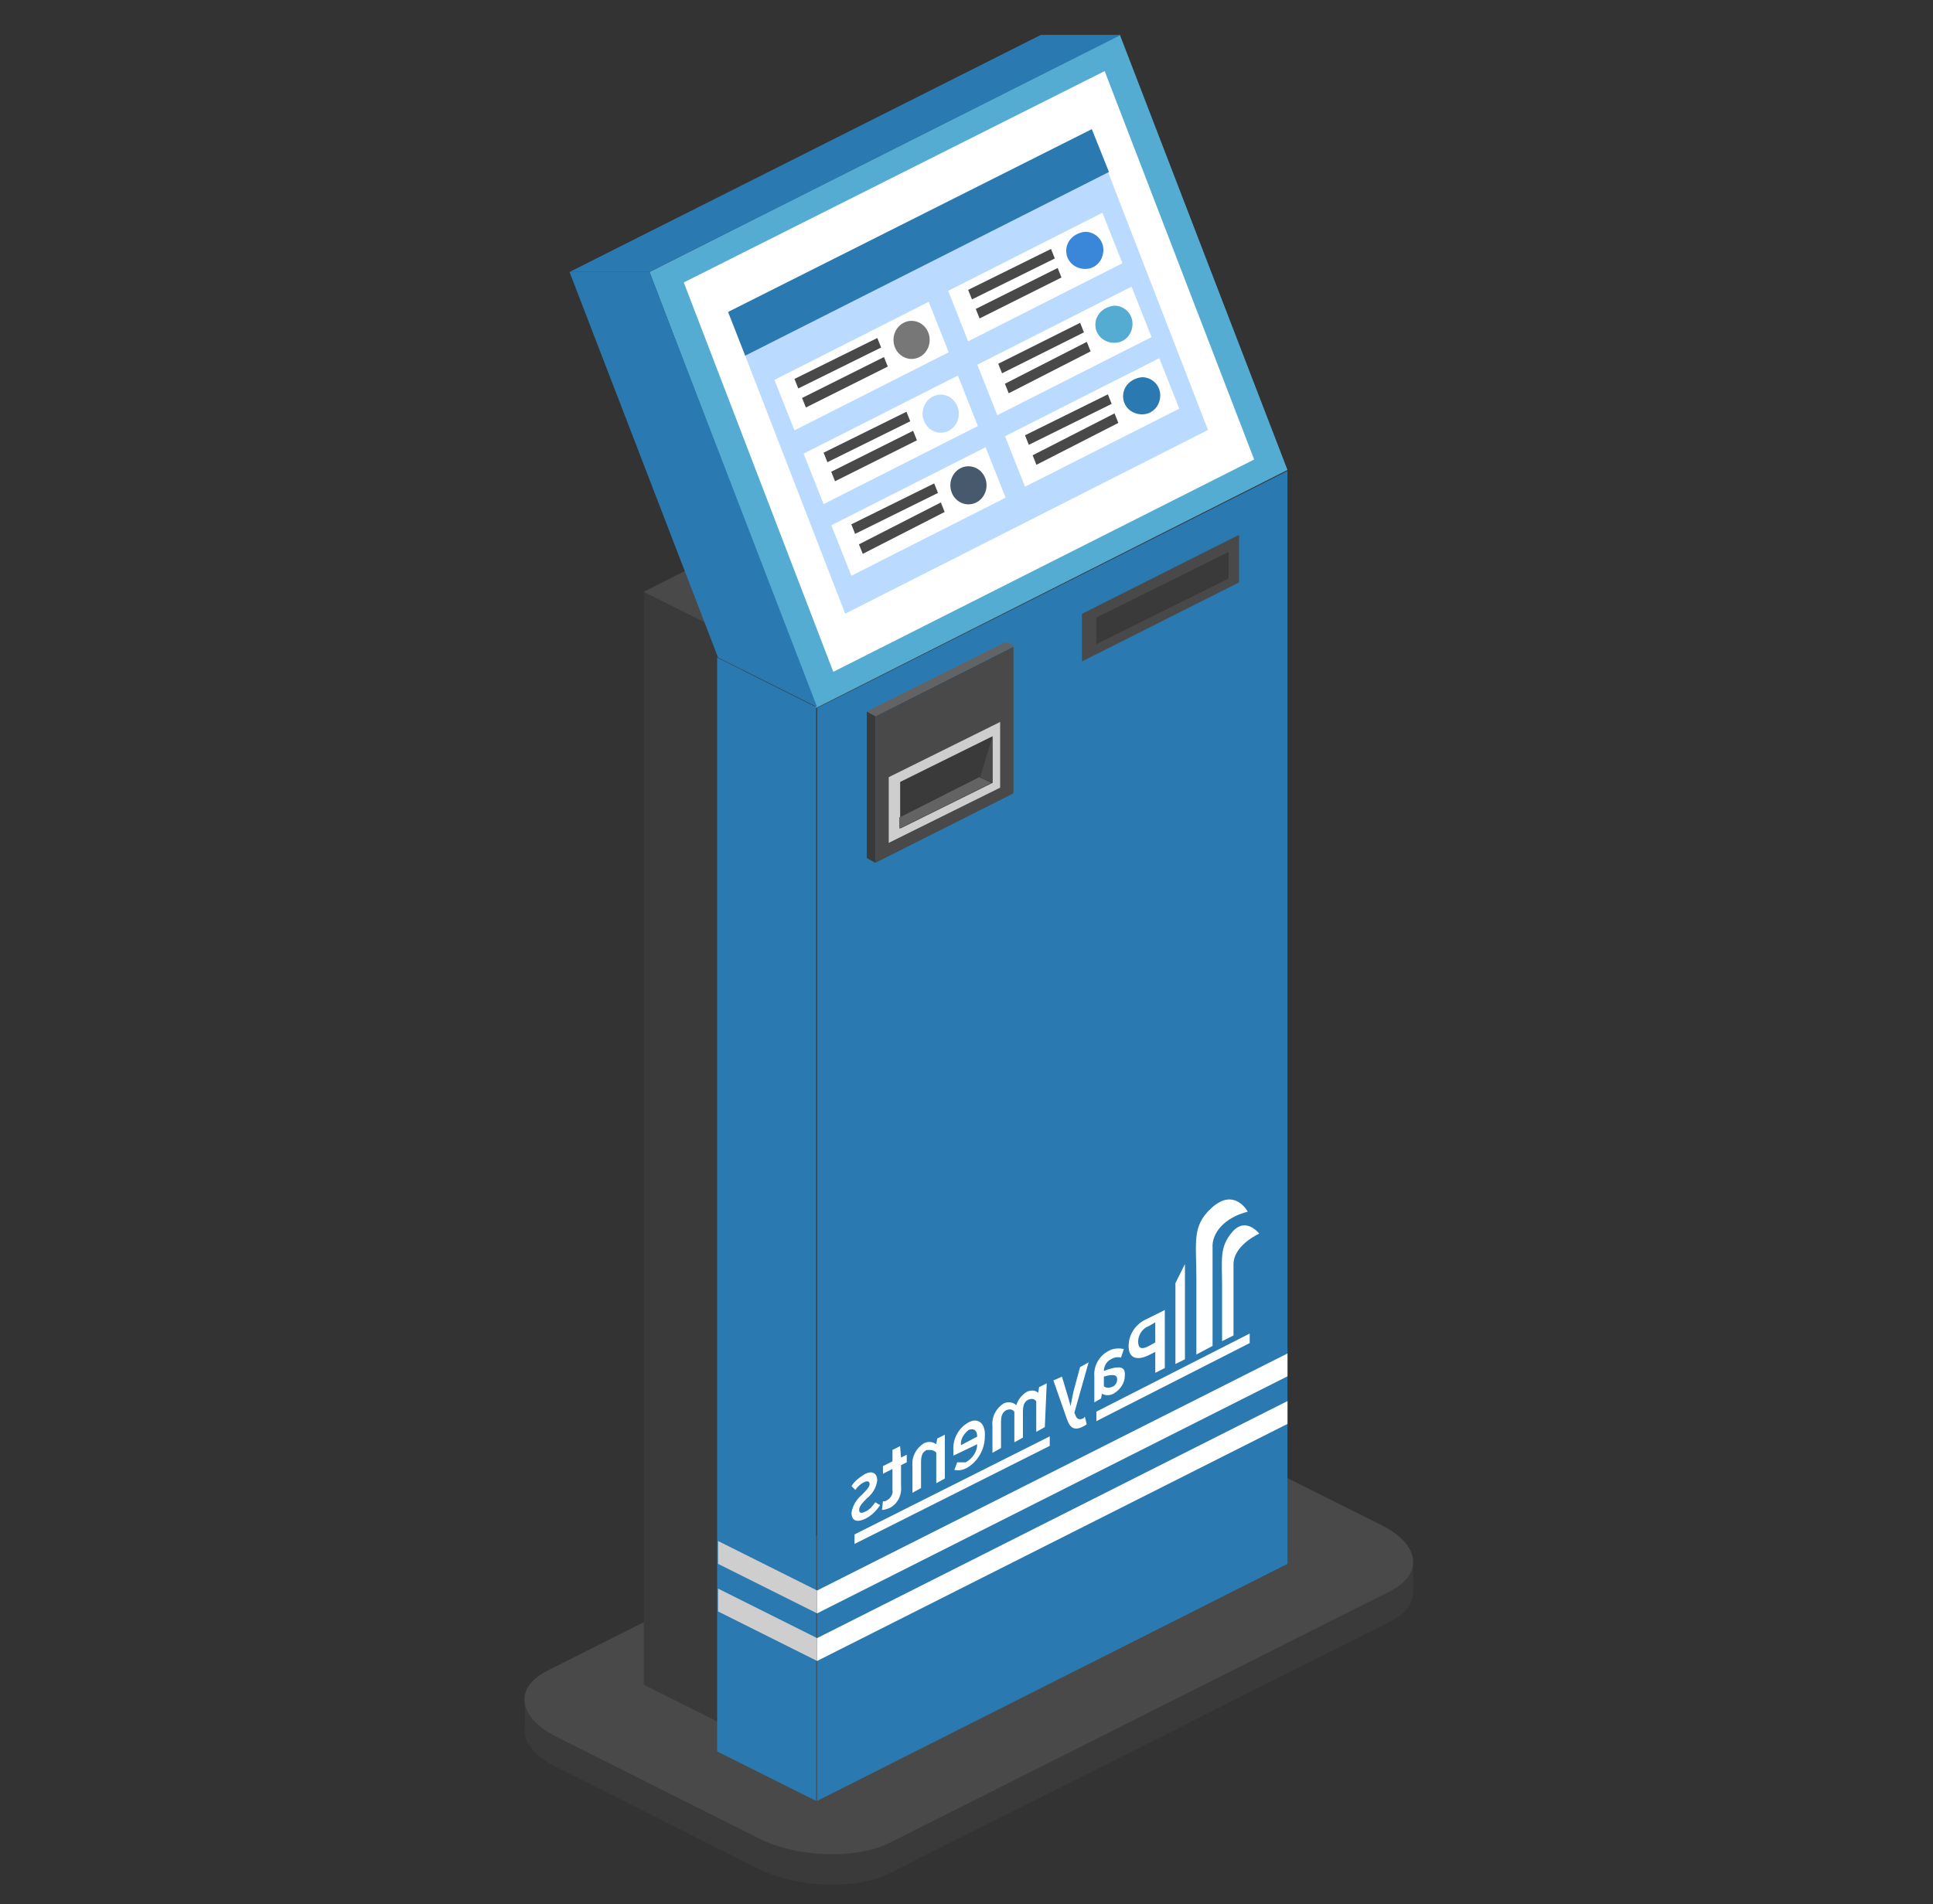 <?xml version="1.0" encoding="UTF-8"?> <svg xmlns="http://www.w3.org/2000/svg" xmlns:xlink="http://www.w3.org/1999/xlink" version="1.1" id="Calque_1" x="0px" y="0px" viewBox="0 0 203 200" style="enable-background:new 0 0 203 200;" xml:space="preserve"><rect x="0" y="0" width="203" height="200" fill="#333333" stroke="none"/> <style type="text/css"> .st0{clip-path:url(#SVGID_00000139283297680926519800000000850551753532879257_);} .st1{fill:#3A3A3A;} .st2{fill:#494949;} .st3{fill:#2A7AB1;} .st4{fill:#FFFFFF;} .st5{fill:#CECECE;} .st6{fill:#54ACD3;} .st7{fill:#636363;} .st8{fill:#BADBFF;} .st9{fill:#3A86D8;} .st10{fill:#777777;} .st11{fill:#47596C;} </style> <g id="picto-BorneDePaiement2" transform="translate(0 14)"> <g> <defs> <rect id="SVGID_1_" y="-14" width="203" height="200"></rect> </defs> <clipPath id="SVGID_00000139258260392177180040000015616443781333821630_"> <use xlink:href="#SVGID_1_" style="overflow:visible;"></use> </clipPath> <g id="Groupe_de_masques_2" style="clip-path:url(#SVGID_00000139258260392177180040000015616443781333821630_);"> <g id="Groupe_1" transform="translate(55.12 133.821)"> <path id="Tracé_1" class="st1" d="M90.9,22.5L38.2,49c-3.5,1.7-9.6,1.5-13.6-0.5L3.3,37.8c-4-2-4.5-5.1-1-6.9L55,4.4 c3.5-1.7,9.6-1.5,13.6,0.5L90,15.6C94,17.6,94.4,20.7,90.9,22.5z"></path> <rect id="Rectangle_13" x="87.2" y="16.1" class="st1" width="6.1" height="3.3"></rect> <rect id="Rectangle_14" x="0" y="30.5" class="st1" width="6.1" height="3.3"></rect> <path id="Tracé_2" class="st2" d="M90.9,19.3L38.2,45.8c-3.5,1.7-9.6,1.5-13.6-0.5L3.3,34.6c-4-2-4.5-5.1-1-6.9L55,1.2 c3.5-1.7,9.6-1.5,13.6,0.5L90,12.4C94,14.4,94.4,17.5,90.9,19.3z"></path> </g> <g id="Groupe_13" transform="translate(59.81 -10.333)"> <path id="Tracé_3" class="st1" d="M7.8,58.4l10.4,5.2v114.9l-10.4-5.2L7.8,58.4z"></path> <path id="Tracé_4" class="st2" d="M19.2,64.2l26.4-13.3l-11.5-5.8L7.8,58.5L19.2,64.2z"></path> <path id="Tracé_5" class="st3" d="M15.5,65.4l10.4,5.2v114.9l-10.4-5.2V65.4z"></path> <path id="Tracé_6" class="st3" d="M75.4,160.6l-49.4,24.9V70.7l49.4-24.9V160.6z"></path> <path id="Tracé_7" class="st4" d="M75.4,145.9l-49.4,24.9v-2.4l49.4-24.9V145.9z"></path> <path id="Tracé_8" class="st4" d="M75.4,140.9l-49.4,24.9v-2.4l49.4-24.9V140.9z"></path> <path id="Tracé_9" class="st5" d="M15.6,163.2l10.4,5.2v2.4l-10.4-5.2V163.2z"></path> <path id="Tracé_10" class="st5" d="M15.6,158.2l10.4,5.2v2.4l-10.4-5.2V158.2z"></path> <g id="Groupe_2" transform="translate(53.816 52.508)"> <path id="Tracé_11" class="st2" d="M16.5,5L0,13.3v-5L16.5,0V5z"></path> <path id="Tracé_12" class="st1" d="M15.4,4.6L1.5,11.5V8.7l13.9-6.9V4.6z"></path> </g> <path id="Tracé_13" class="st6" d="M75.4,45.7L25.9,70.7L8.4,24.9L57.8,0L75.4,45.7z"></path> <path id="Tracé_14" class="st4" d="M71.9,44.6L27.7,66.9L12,26L56.2,3.8L71.9,44.6z"></path> <g id="Groupe_3" transform="translate(31.223 63.767)"> <path id="Tracé_15" class="st2" d="M0.9,7.8l14.5-7.3v15.4L0.9,23.2V7.8z"></path> <path id="Tracé_16" class="st1" d="M0,7.3l0.9,0.5v15.4L0,22.7V7.3z"></path> <path id="Tracé_17" class="st5" d="M2.3,14.2l11.7-5.8v6.9L2.3,21.1V14.2z"></path> <path id="Tracé_18" class="st1" d="M3.5,14.7l9.7-4.8v4.9l-9.7,4.8V14.7z"></path> <path id="Tracé_19" class="st7" d="M14.6,0l0.9,0.4L0.9,7.8L0,7.3L14.6,0z"></path> <path id="Tracé_20" class="st7" d="M3.5,18.4l8.3-4.2l1.3,0.6l-9.7,4.8V18.4z"></path> <path id="Tracé_21" class="st2" d="M13.2,9.9l-1.3,4.3l1.3,0.6V9.9z"></path> </g> <g id="Groupe_4" transform="translate(16.651 9.898)"> <path id="Tracé_22" class="st8" d="M50.4,31.6L12.3,50.9L1.8,23.8L39.9,4.5L50.4,31.6z"></path> <path id="Tracé_23" class="st3" d="M38.2,0l1.8,4.5L1.8,23.8L0,19.2L38.2,0z"></path> </g> <path id="Tracé_24" class="st3" d="M0,24.9h8.4l17.6,45.7l-10.4-5.2L0,24.9z"></path> <path id="Tracé_25" class="st3" d="M49.5,0h8.4L8.4,24.9H0L49.5,0z"></path> <g id="Groupe_5" transform="translate(39.764 18.682)"> <path id="Tracé_26" class="st4" d="M16.2,0l2.1,5.3L2.1,13.5L0,8.2L16.2,0z"></path> <path id="Tracé_27" class="st2" d="M10.8,3.8l0.4,1L2.5,9.1l-0.4-1L10.8,3.8z"></path> <path id="Tracé_28" class="st2" d="M11.5,5.8l0.4,1l-8.6,4.3l-0.4-1L11.5,5.8z"></path> <path id="Tracé_29" class="st9" d="M12.4,4c0,1.1,0.9,1.9,2,1.9c1.1,0,1.9-0.9,1.9-2c0-1.1-0.9-1.9-1.9-1.9 C13.3,2.1,12.4,2.9,12.4,4z"></path> </g> <g id="Groupe_6" transform="translate(42.824 26.442)"> <path id="Tracé_30" class="st4" d="M16.2,0l2.1,5.3L2.1,13.5L0,8.2L16.2,0z"></path> <path id="Tracé_31" class="st2" d="M10.8,3.8l0.4,1L2.6,9.1l-0.4-1L10.8,3.8z"></path> <path id="Tracé_32" class="st2" d="M11.5,5.8l0.4,1l-8.6,4.4l-0.4-1L11.5,5.8z"></path> <path id="Tracé_33" class="st6" d="M12.4,4c0,1.1,0.9,1.9,2,1.9c1.1,0,1.9-0.9,1.9-2c0-1.1-0.9-1.9-1.9-1.9 C13.3,2.1,12.4,2.9,12.4,4z"></path> </g> <g id="Groupe_7" transform="translate(45.735 33.956)"> <path id="Tracé_34" class="st4" d="M16.2,0l2.1,5.3L2.1,13.5L0,8.2L16.2,0z"></path> <path id="Tracé_35" class="st2" d="M10.8,3.8l0.4,1L2.5,9.1l-0.4-1L10.8,3.8z"></path> <path id="Tracé_36" class="st2" d="M11.5,5.8l0.4,1l-8.6,4.4l-0.4-1L11.5,5.8z"></path> <path id="Tracé_37" class="st3" d="M12.4,4c0,1.1,0.9,1.9,2,1.9s1.9-0.9,1.9-2c0-1.1-0.9-1.9-1.9-1.9 C13.3,2.1,12.4,2.9,12.4,4C12.4,4,12.4,4,12.4,4z"></path> </g> <g id="Groupe_8" transform="translate(21.523 28.036)"> <path id="Tracé_38" class="st4" d="M16.2,0l2.1,5.3L2.1,13.5L0,8.2L16.2,0z"></path> <path id="Tracé_39" class="st2" d="M10.8,3.8l0.4,1L2.5,9.1l-0.4-1L10.8,3.8z"></path> <path id="Tracé_40" class="st2" d="M11.5,5.8l0.4,1l-8.6,4.3l-0.4-1L11.5,5.8z"></path> <ellipse id="Ellipse_1" class="st10" cx="14.4" cy="4" rx="1.9" ry="2"></ellipse> </g> <g id="Groupe_9" transform="translate(24.583 35.783)"> <path id="Tracé_41" class="st4" d="M16.2,0l2.1,5.3L2.1,13.5L0,8.2L16.2,0z"></path> <path id="Tracé_42" class="st2" d="M10.8,3.8l0.4,1L2.5,9.1l-0.4-1L10.8,3.8z"></path> <path id="Tracé_43" class="st2" d="M11.5,5.8l0.4,1l-8.6,4.3l-0.4-1L11.5,5.8z"></path> <ellipse id="Ellipse_2" class="st8" cx="14.4" cy="4" rx="1.9" ry="2"></ellipse> </g> <g id="Groupe_10" transform="translate(27.495 43.31)"> <path id="Tracé_44" class="st4" d="M16.2,0l2.1,5.3L2.1,13.5L0,8.2L16.2,0z"></path> <path id="Tracé_45" class="st2" d="M10.8,3.8l0.4,1L2.5,9.1l-0.4-1L10.8,3.8z"></path> <path id="Tracé_46" class="st2" d="M11.5,5.8l0.4,1l-8.6,4.4l-0.4-1L11.5,5.8z"></path> <ellipse id="Ellipse_3" class="st11" cx="14.4" cy="4" rx="1.9" ry="2"></ellipse> </g> <g id="Groupe_11" transform="translate(29.931 122.308)"> <path id="Tracé_47" class="st4" d="M41.3,1.3c0,0-1.4-2.6-3.8-0.4c-2.1,1.9-1.6,3.6-1.6,7.4v8l1.7-0.9V5.1 C37.5,3.5,38.9,1.9,41.3,1.3z"></path> <path id="Tracé_48" class="st4" d="M42.5,3.6c0,0-1.4-1.8-2.8-0.2s-1.1,2.9-1.1,5.7v5.8l1.2-0.6V6.8 C39.8,5.7,40.7,4.5,42.5,3.6z"></path> <path id="Tracé_49" class="st4" d="M33.7,17.3l1-0.5V6.8l-1,2V17.3z"></path> <path id="Tracé_50" class="st4" d="M25.4,23.3l16.1-8.2v-1l-16.1,8.2V23.3z"></path> <path id="Tracé_51" class="st4" d="M0,36.2l20.5-10.3v-1L0,35.2V36.2z"></path> </g> <g id="Groupe_12" transform="translate(29.515 133.934)"> <path id="Tracé_52" class="st4" d="M33,0l-1.8,0.9c-1.2,0.5-2,1.6-2,2.9c0,1.3,0.9,1.5,2,1l0.8-0.4v2.2L33,6.1V0z M31.3,3.8 c-0.8,0.4-1.1,0.2-1.1-0.5c0-0.7,0.5-1.4,1.1-1.6l0.7-0.4v2.1L31.3,3.8z"></path> <path id="Tracé_53" class="st4" d="M26.6,6.4c0-0.5,0.3-1,0.7-1.2C27.6,5,28,4.9,28.4,5l0.3-0.9c-0.5-0.1-1.1-0.1-1.6,0.2 c-1,0.5-1.6,1.6-1.5,2.7v2.7l0.7-0.4l0.1-0.5l0,0c0.4,0.2,0.8,0.2,1.2,0c0.7-0.4,1.2-1.1,1.2-1.9C28.9,5.9,28.2,5.8,26.6,6.4z M27.4,8.1c-0.3,0.1-0.6,0.1-0.8-0.1v-1C27.6,6.7,28,6.8,28,7.3C28,7.6,27.8,8,27.4,8.1z"></path> <path id="Tracé_54" class="st4" d="M24.4,11.4c-0.4,0.2-0.7,0-0.8-0.4l-0.1-0.2L25,5.5L24.1,6l-0.7,2.6 c-0.1,0.5-0.2,1-0.3,1.5l0,0c-0.1-0.4-0.2-0.8-0.3-1.1L22.2,7l-0.9,0.4l1.4,4c0.3,0.9,0.7,1.3,1.6,0.9c0.2-0.1,0.4-0.2,0.5-0.3 l-0.2-0.8C24.5,11.3,24.5,11.4,24.4,11.4z"></path> <path id="Tracé_55" class="st4" d="M20.6,7.7l-0.8,0.4l-0.1,0.6l0,0c-0.3-0.3-0.8-0.3-1.2-0.1c-0.5,0.3-0.9,0.8-1.1,1.4 c-0.3-0.3-0.8-0.4-1.3-0.2c-0.8,0.5-1.3,1.4-1.2,2.4v2.8l0.9-0.5v-2.7c0-0.8,0.2-1.1,0.6-1.3c0.3-0.1,0.6-0.1,0.8,0.2v3.2 l0.9-0.5v-2.7c0-0.8,0.2-1.1,0.6-1.3c0.3-0.1,0.6-0.1,0.8,0.2v3.2l0.9-0.5L20.6,7.7L20.6,7.7z"></path> <path id="Tracé_56" class="st4" d="M12.4,11.8c-1.1,0.6-1.7,1.8-1.6,3c0,0.2,0,0.3,0,0.5l2.5-1.2c0,0.8-0.5,1.5-1.2,1.9 C11.9,16,11.6,16,11.2,16l-0.3,0.8c0.5,0.1,0.9,0,1.3-0.2c1.2-0.7,1.9-2,1.9-3.3C14.2,11.8,13.3,11.3,12.4,11.8z M11.6,14.2 c-0.1-0.6,0.3-1.2,0.8-1.6c0.5-0.2,0.9,0,0.9,0.7L11.6,14.2z"></path> <path id="Tracé_57" class="st4" d="M9.9,13.1l-0.8,0.4l-0.1,0.6l0,0c-0.4-0.3-0.9-0.3-1.3-0.1c-0.8,0.5-1.3,1.4-1.2,2.4v2.8 l0.9-0.5v-2.7c0-0.8,0.2-1.1,0.6-1.3C8.4,14.7,8.8,14.7,9,15v3.2l0.9-0.5L9.9,13.1L9.9,13.1z"></path> <path id="Tracé_58" class="st4" d="M5.3,16.3L5.9,16v-0.8l-0.6,0.3l-0.1-1.2l-0.8,0.4v1.2l-1,0.5v0.8l1-0.5v2.2 c0.1,0.4-0.2,0.9-0.6,1.1c-0.1,0.1-0.3,0.1-0.4,0.1L3.3,21c0.3,0,0.5-0.1,0.8-0.2c0.8-0.4,1.3-1.3,1.2-2.3L5.3,16.3L5.3,16.3z"></path> <path id="Tracé_59" class="st4" d="M2.6,20.2c-0.3,0.4-0.6,0.8-1.1,1c-0.4,0.2-0.6,0.1-0.6-0.2c0-0.4,0.4-0.8,0.8-1.2 c0.6-0.5,1-1.1,1.1-1.9c0-0.8-0.6-1.1-1.4-0.6c-0.5,0.3-1,0.7-1.3,1.2l0.4,0.4c0.2-0.3,0.5-0.6,0.9-0.8 c0.4-0.2,0.6-0.1,0.6,0.2c0,0.3-0.4,0.7-0.8,1.1c-0.6,0.5-1,1.2-1.1,1.9c0,0.8,0.5,1.1,1.5,0.6c0.6-0.3,1.1-0.8,1.5-1.4 L2.6,20.2z"></path> </g> </g> </g> </g> </g> </svg> 